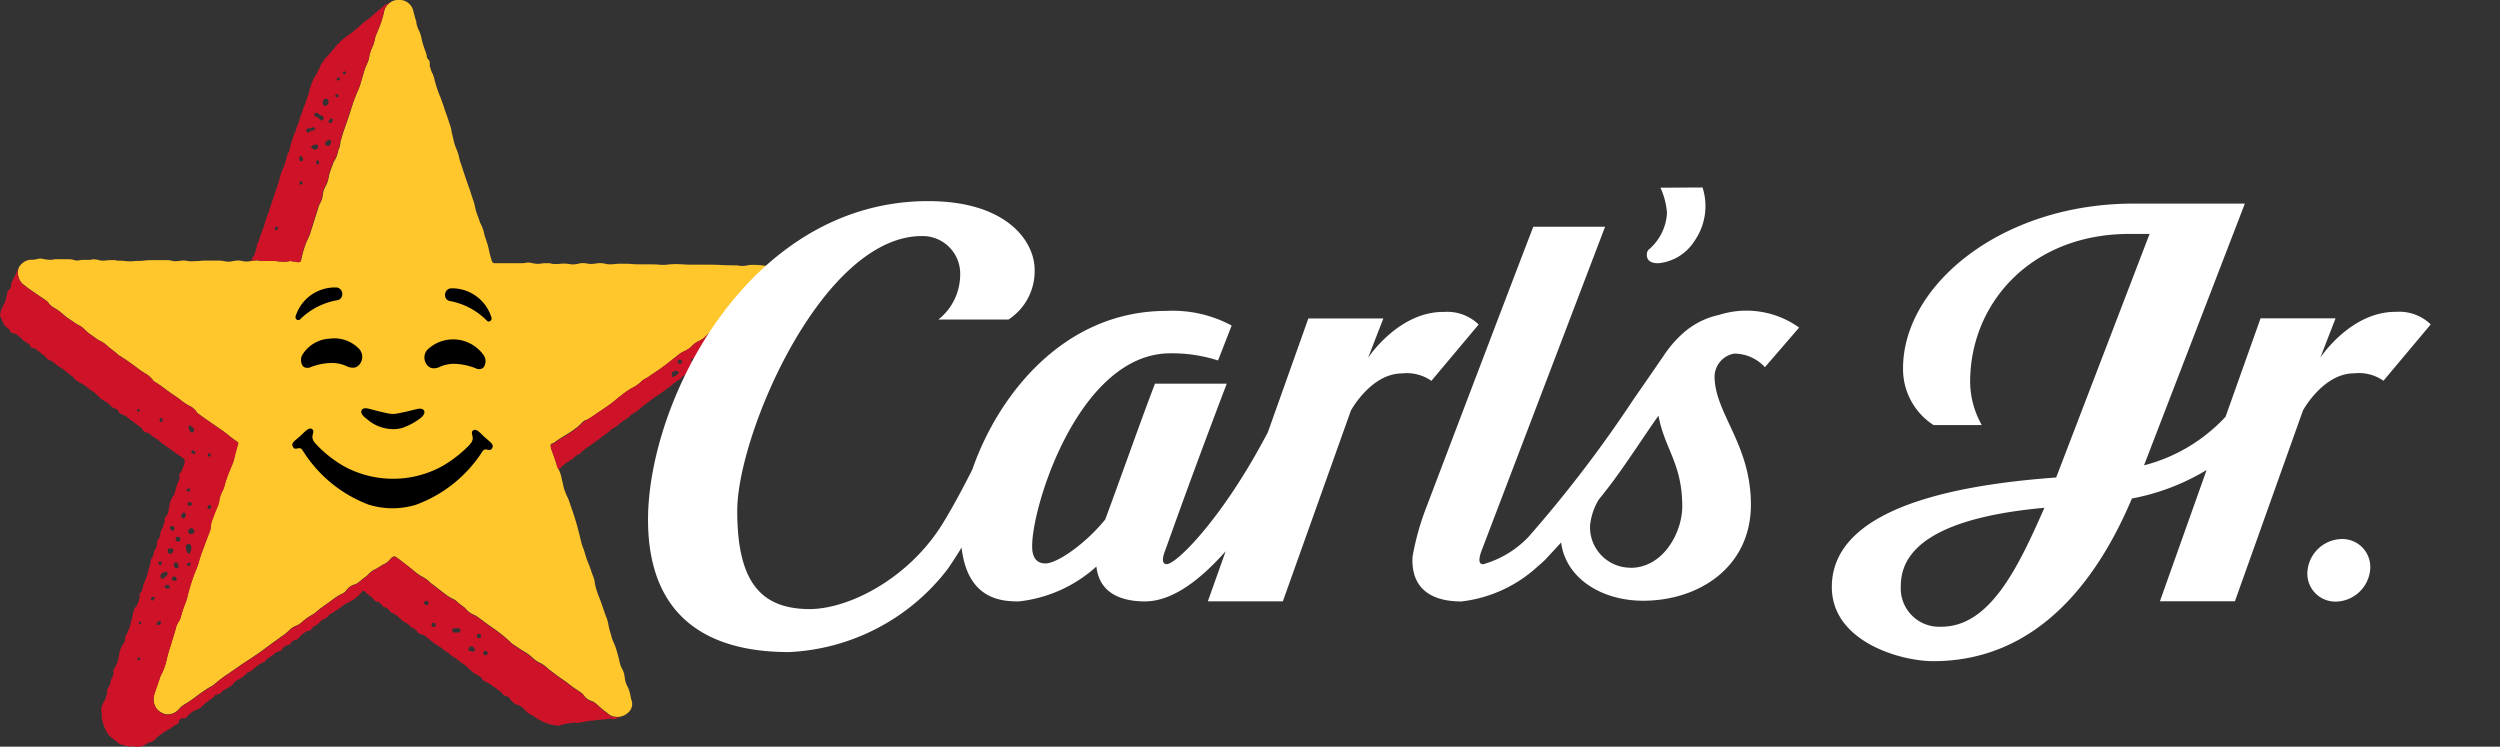 <svg xmlns="http://www.w3.org/2000/svg" xmlns:xlink="http://www.w3.org/1999/xlink" width="136.66" height="40.817" viewBox="0 0 136.66 40.817">
  <rect x="0" y="0" width="136.66" height="40.817" fill="#333333" stroke="none"/>
  <defs>
    <clipPath id="clip-path">
      <rect id="Rectangle_343" data-name="Rectangle 343" width="136.66" height="40.817" fill="none"/>
    </clipPath>
  </defs>
  <g id="carls_jr_logo" transform="translate(-426.758 -823)">
    <g id="Group_712" data-name="Group 712" transform="translate(426.758 823)" clip-path="url(#clip-path)">
      <path id="Path_2521" data-name="Path 2521" d="M44.274,15.056l0-.01c-.018-.048-.036-.1-.058-.146a.6.6,0,0,0-.493-.377l-.094-.01a4.543,4.543,0,0,0-.488-.035c-.056,0-.108,0-.16.006l-.027,0-.053,0-.015,0a1.934,1.934,0,0,1-.437.055.7.7,0,0,1-.132-.016h-.006a.714.714,0,0,0-.108-.014l-.317-.007c-.194,0-.414-.008-.628-.019-.184-.01-.381-.014-.64-.014h-.349l-.349,0c-.2,0-.473,0-.746-.021a3.824,3.824,0,0,0-.775.018A1.972,1.972,0,0,1,38,14.472c-.049,0-.1-.009-.146-.011-.175-.01-.351-.011-.5-.011H37.04c-.2,0-.424,0-.645-.022-.077-.007-.16-.01-.261-.01l-.2,0h-.027c-.066,0-.132,0-.2,0a.648.648,0,0,0-.089.008h-.007l-.055.007H35.55c-.084.007-.179.016-.272.016a1.165,1.165,0,0,1-.245-.024,1.335,1.335,0,0,0-.551-.021A1.294,1.294,0,0,1,34,14.405a1.026,1.026,0,0,0-.432,0,1.4,1.4,0,0,1-.331.05.69.69,0,0,1-.111-.008,2.49,2.49,0,0,0-.4-.039,1.313,1.313,0,0,0-.148.008,2.086,2.086,0,0,1-.441.01.815.815,0,0,1-.092-.019.507.507,0,0,0-.12-.019H31.92c-.052,0-.1,0-.153,0a1.6,1.6,0,0,0-.3.023.7.7,0,0,1-.142.013,1.755,1.755,0,0,1-.339-.045l-.054-.01a.8.8,0,0,0-.154-.017.354.354,0,0,0-.093.01,1.161,1.161,0,0,1-.276.024h-.062c-.139,0-.278,0-.417,0h-.174l-.293,0h-.147c-.134,0-.242,0-.34,0h-.01a.144.144,0,0,1-.154-.1,4.316,4.316,0,0,1-.152-.55l-.022-.1c-.018-.082-.039-.174-.066-.264-.02-.065-.042-.129-.065-.2l-.005-.016c-.043-.124-.087-.253-.118-.383a2.123,2.123,0,0,0-.209-.573.232.232,0,0,1-.025-.055c-.032-.109-.072-.215-.11-.32a3.1,3.1,0,0,1-.164-.55,2.264,2.264,0,0,0-.106-.372c-.018-.05-.035-.1-.052-.155-.005-.017-.011-.033-.017-.051l-.1-.312-.09-.255-.006-.017c-.073-.207-.148-.421-.217-.632-.026-.079-.053-.158-.08-.237l0-.012c-.016-.047-.032-.093-.048-.14l-.038-.12-.011-.034L27.1,8.923c-.029-.093-.062-.2-.086-.32a2.051,2.051,0,0,0-.146-.449l0-.006-.019-.042,0-.01c-.015-.035-.031-.072-.046-.111s-.036-.1-.053-.166v0c-.018-.069-.034-.137-.05-.207l-.008-.033c-.02-.085-.04-.17-.062-.254-.014-.056-.024-.111-.034-.166h0a.235.235,0,0,0,0-.034l-.017-.067a1.18,1.18,0,0,0-.038-.148c-.031-.091-.061-.184-.093-.28-.051-.156-.108-.332-.172-.5-.021-.057-.042-.115-.066-.188v0c-.025-.091-.056-.189-.1-.3-.026-.079-.05-.146-.073-.206l-.01-.027a.933.933,0,0,0-.058-.144h0c-.041-.1-.087-.213-.125-.328-.012-.037-.025-.073-.038-.109l0-.008a2.055,2.055,0,0,1-.08-.26L25.7,4.493a2.393,2.393,0,0,0-.118-.427.294.294,0,0,0-.047-.082,1.162,1.162,0,0,1-.074-.211c-.009-.03-.017-.057-.022-.071l-.012-.038a.329.329,0,0,1-.011-.037c0-.016-.005-.032-.007-.047V3.57c0-.029,0-.056,0-.082V3.46a.374.374,0,0,0-.015-.109L25.375,3.3l-.033-.036a.275.275,0,0,1-.1-.2V3.032L25.238,3c-.023-.087-.109-.318-.13-.367a.32.32,0,0,1-.013-.041l0-.008c0-.01-.006-.021-.01-.031l0-.008c-.017-.038-.032-.077-.045-.116l0-.011a2.57,2.57,0,0,1-.092-.371,1.41,1.41,0,0,0-.123-.362,1.582,1.582,0,0,1-.148-.431l0-.022a.5.5,0,0,0-.016-.108C24.629,1.063,24.612,1,24.6.941L24.538.723c-.011-.044-.026-.1-.039-.165A.77.77,0,0,0,23.826,0h-.063c-.03,0-.06,0-.089,0l-.028,0H23.63a.723.723,0,0,0-.394.144l-.023.017-.007.005a.7.7,0,0,0-.06.051l-.028.028a.934.934,0,0,0-.063.072l0,.006a.7.7,0,0,0-.139.3,4.991,4.991,0,0,1-.288.926l-.019.049c-.018.047-.038.093-.057.137l-.007.017c-.028.063-.059.135-.084.208h0a.469.469,0,0,0-.038.139h0a2.418,2.418,0,0,1-.181.547,1.827,1.827,0,0,0-.08.214c-.023.071-.039.144-.054.214l0,.022c-.01.046-.021.093-.033.142l-.008.029-.008.028a1,1,0,0,1-.039.108l-.02.044c-.026.057-.054.121-.08.186v0a1.609,1.609,0,0,0-.082.219c-.054.18-.107.357-.155.525l-.02.067-.026.087a3.383,3.383,0,0,1-.155.431,7.479,7.479,0,0,0-.28.718c-.01.027-.02.058-.032.1l-.013.04c-.013.039-.025.078-.037.117-.089.295-.194.608-.329.986-.1.277-.169.493-.222.7l-.01.03a.422.422,0,0,0-.033.152v.01l-.005.037a.973.973,0,0,1-.059.244l-.062.151.011.01-.028.09-.006.02a1.356,1.356,0,0,1-.173.411.869.869,0,0,0-.1.216l0,.006-.04.108c-.021.057-.042.111-.059.163l-.026.075a1.579,1.579,0,0,0-.086.307,1.57,1.57,0,0,1-.194.56,1.2,1.2,0,0,0-.139.465,1.144,1.144,0,0,1-.112.375l-.027.053a1.183,1.183,0,0,0-.088.2c-.073.241-.151.486-.227.722l-.007.021-.069.215,0,.013-.029.086-.006.017c-.019.056-.039.114-.055.172a2.4,2.4,0,0,1-.18.486,4.039,4.039,0,0,0-.284.783l-.006.02a3.087,3.087,0,0,0-.087.385c-.005.034-.012.076-.113.1a.178.178,0,0,1-.108,0,.407.407,0,0,0-.157-.028.476.476,0,0,1-.132-.018l-.052-.017-.054.009-.037.007-.009,0a1.4,1.4,0,0,1-.28.025c-.1,0-.2-.008-.292-.017l-.069-.008a1.1,1.1,0,0,0-.129-.012H16.24a.263.263,0,0,1-.085,0,.7.7,0,0,0-.218-.032,1.824,1.824,0,0,0-.306.035l-.058.009a.993.993,0,0,1-.366,0l-.06-.012a.884.884,0,0,0-.182-.027h-.02a1.8,1.8,0,0,0-.361.047.845.845,0,0,1-.348,0l-.02,0a1.366,1.366,0,0,0-.291-.042l-.043,0c-.044,0-.1,0-.148,0l-.084,0h-.222l-.2,0c-.13,0-.234,0-.329.011-.211.018-.373.025-.524.025h-.07a.457.457,0,0,1-.115-.011.878.878,0,0,0-.229-.028,1.89,1.89,0,0,0-.235.018,1.754,1.754,0,0,1-.222.018.7.7,0,0,1-.188-.023.85.85,0,0,0-.214-.035h-.015c-.146,0-.329,0-.5,0-.1,0-.2,0-.3,0a4.312,4.312,0,0,0-.556.03,2.534,2.534,0,0,1-.27.015c-.083,0-.169,0-.254.013a2.359,2.359,0,0,1-.459-.01,2.443,2.443,0,0,0-.379-.016H8.367a.059.059,0,0,1-.019,0,.668.668,0,0,0-.223-.031c-.037,0-.075,0-.111,0s-.1,0-.148,0H7.848l-.061.007c-.117.012-.235.025-.258.022l-.2-.025L7.264,14.2l-.2-.025-.051-.008-.049.015a.635.635,0,0,1-.184.023H6.715c-.04,0-.082,0-.119,0l-.1,0a1.17,1.17,0,0,0-.228.02.555.555,0,0,1-.292-.007,1.12,1.12,0,0,0-.356-.05h-.04c-.092,0-.184,0-.251,0h-.4l-.043.007a.905.905,0,0,1-.231.028,2.14,2.14,0,0,1-.422-.056.574.574,0,0,0-.229,0l-.069.016a.933.933,0,0,1-.222.035.366.366,0,0,1-.045,0l-.055,0a.723.723,0,0,0-.456.181.636.636,0,0,0-.246.7.781.781,0,0,0,.279.465l.05.039c.089.07.19.148.294.222.278.194.564.389.841.577l.061.041a.536.536,0,0,1,.13.129.9.9,0,0,0,.233.223l.12.076.006,0a2.738,2.738,0,0,1,.4.29,3.116,3.116,0,0,0,.44.337c.056.035.11.074.163.111l.007.005a2.236,2.236,0,0,0,.322.2.966.966,0,0,1,.26.19,2.662,2.662,0,0,0,.416.345c.052.033.1.071.152.107l.008.006a1.575,1.575,0,0,0,.29.184,1.694,1.694,0,0,1,.427.3c.079.071.161.134.247.2l.007.006c.067.051.143.109.214.17l.036.031a1.193,1.193,0,0,0,.159.122,11.529,11.529,0,0,1,.961.667,4.364,4.364,0,0,0,.379.264,1.32,1.32,0,0,1,.445.373.47.47,0,0,0,.151.13c.092.055.19.12.306.2l.232.171.01.007c.119.089.243.182.368.267l.107.072c.1.066.2.134.3.21l.018.014a2.875,2.875,0,0,0,.49.335.99.99,0,0,1,.421.349l0,.006a.4.4,0,0,0,.107.1c.1.076.21.153.363.26l.191.133c.243.17.5.346.745.517.133.091.258.191.379.288a5.418,5.418,0,0,0,.446.332c.045.029.054.065.033.13-.049.153-.09.309-.13.461-.013.052-.027.1-.041.156s-.021.083-.031.125a1.775,1.775,0,0,1-.073.256c-.037.094-.076.188-.114.281l-.02.049-.074.18a5.559,5.559,0,0,0-.242.706,1.664,1.664,0,0,1-.128.342,1.662,1.662,0,0,0-.163.458l0,.018a1.372,1.372,0,0,1-.079.307c-.1.224-.193.466-.308.782a1.313,1.313,0,0,0-.082.307c0,.022,0,.044-.006.066V28.8a.658.658,0,0,1-.029.18c-.042.114-.086.228-.13.339l-.01.026c-.052.132-.1.269-.153.405-.032.092-.067.185-.1.274l-.007.019a5.515,5.515,0,0,0-.219.659,2.87,2.87,0,0,1-.135.387l-.012.03a10.431,10.431,0,0,0-.441,1.331l-.025.1a2.53,2.53,0,0,1-.129.422,5.238,5.238,0,0,0-.21.612l-.025.085a.921.921,0,0,1-.12.292,1.056,1.056,0,0,0-.165.377c-.034.145-.081.289-.128.432l0,.012c-.033.1-.065.2-.093.3-.033.12-.072.24-.106.346a5.888,5.888,0,0,0-.162.575,3.253,3.253,0,0,1-.322.9.827.827,0,0,0-.063.157c-.04.132-.087.264-.132.392l-.019.053c-.05.142-.1.289-.145.436a.884.884,0,0,0-.019.48.785.785,0,0,0,.452.553.632.632,0,0,0,.391.067.814.814,0,0,0,.51-.266,1.091,1.091,0,0,1,.287-.257,6.487,6.487,0,0,0,.663-.449l.024-.018.15-.11c.164-.118.327-.229.484-.328.039-.025.079-.047.119-.069a1.456,1.456,0,0,0,.209-.134l.12-.1a5.841,5.841,0,0,1,.5-.383c.183-.121.366-.248.553-.379l.017-.011c.175-.122.356-.247.537-.367l.186-.122c.264-.173.537-.352.793-.546.221-.167.449-.332.682-.5l.214-.155.081-.058.027-.019a2.361,2.361,0,0,0,.387-.315,1.089,1.089,0,0,1,.4-.259,1.034,1.034,0,0,0,.309-.2,2.8,2.8,0,0,1,.511-.37l.01-.006a1.37,1.37,0,0,0,.256-.178,2.947,2.947,0,0,1,.274-.22l.064-.047c.109-.082.221-.16.325-.233.063-.044.125-.09.192-.14a2.846,2.846,0,0,1,.555-.349.491.491,0,0,0,.218-.169.83.83,0,0,1,.463-.336.67.67,0,0,0,.229-.126l.1-.081c.072-.059.154-.127.238-.188a1.027,1.027,0,0,0,.177-.149,1.116,1.116,0,0,1,.338-.265c.1-.05.2-.11.283-.162.068-.042.145-.089.226-.132a.9.9,0,0,0,.35-.27.449.449,0,0,1,.175-.143.12.12,0,0,1,.061-.019.141.141,0,0,1,.077.028c.115.073.223.156.329.238l.092.071c.173.132.339.265.509.4l.072.059.006.005a2.761,2.761,0,0,0,.288.217c.044.027.088.053.135.081l.008,0a2.37,2.37,0,0,1,.287.186c.039.031.074.064.112.1a1.321,1.321,0,0,0,.144.125c.115.082.229.171.34.256l.012.01c.081.063.165.129.249.191l.079.059a2.388,2.388,0,0,0,.488.31.63.63,0,0,1,.166.11,4.376,4.376,0,0,0,.349.279.831.831,0,0,1,.173.153,1.127,1.127,0,0,0,.4.3l.009,0a1.463,1.463,0,0,1,.207.115c.113.081.225.164.335.245l.009.007c.176.13.358.265.542.389a7.673,7.673,0,0,1,.947.769l.017.017.032.03.021.016.176.119.017.011c.16.109.312.211.474.306a2.448,2.448,0,0,1,.434.318,1.526,1.526,0,0,0,.428.3,1.3,1.3,0,0,1,.356.241c.155.139.317.26.488.387l.082.06c.085.063.17.122.263.186l.009.006c.085.058.172.119.255.181.056.042.109.084.164.128l.006,0a3.4,3.4,0,0,0,.286.212l.176.114.146.1a.479.479,0,0,1,.144.137.8.8,0,0,0,.436.329.668.668,0,0,1,.2.108c.08.064.158.133.24.207a3.428,3.428,0,0,0,.34.279c.035.024.068.051.106.083a.719.719,0,0,0,.252.154,1.067,1.067,0,0,0,.289.043.819.819,0,0,0,.551-.213.618.618,0,0,0,.215-.691,2.08,2.08,0,0,1-.062-.25,1.866,1.866,0,0,0-.154-.494,1.325,1.325,0,0,1-.156-.475,1.245,1.245,0,0,0-.171-.55.837.837,0,0,1-.079-.2c-.021-.078-.04-.156-.057-.232-.023-.1-.045-.19-.072-.285l-.03-.107a3.45,3.45,0,0,0-.2-.572,1.789,1.789,0,0,1-.119-.329c-.018-.07-.038-.139-.06-.213a3.367,3.367,0,0,1-.109-.449,2.253,2.253,0,0,0-.141-.466c-.058-.152-.111-.307-.162-.457-.058-.171-.124-.365-.2-.549a4.117,4.117,0,0,1-.237-.785c0-.023-.008-.046-.012-.074a1.12,1.12,0,0,0-.063-.253c-.048-.115-.091-.235-.132-.351l0-.012c-.047-.131-.091-.255-.144-.38a5.538,5.538,0,0,1-.194-.567l-.033-.112c-.02-.063-.043-.123-.069-.191a1.959,1.959,0,0,1-.09-.27c-.053-.227-.108-.446-.175-.708-.126-.491-.29-.973-.418-1.337-.014-.039-.027-.079-.04-.12a2.031,2.031,0,0,0-.14-.35,2.717,2.717,0,0,1-.238-.715l-.006-.026c-.012-.052-.025-.1-.038-.158s-.02-.079-.029-.118a1.757,1.757,0,0,0-.173-.5.734.734,0,0,1-.078-.167c-.077-.271-.169-.543-.272-.809a1.8,1.8,0,0,1-.072-.248.163.163,0,0,1,.017-.121.094.094,0,0,1,.059-.043.486.486,0,0,0,.2-.11l.036-.027c.14-.1.291-.194.437-.282a5.305,5.305,0,0,0,.467-.3l.088-.065.013-.009a2,2,0,0,0,.36-.311.864.864,0,0,1,.218-.17L34,22.947c.131-.078.255-.152.378-.238s.245-.169.366-.25l.037-.025c.119-.08.242-.163.36-.246.181-.127.325-.237.453-.346s.243-.2.35-.28l.029-.022a3.493,3.493,0,0,1,.644-.409l.016-.008a.459.459,0,0,0,.073-.053.613.613,0,0,1,.062-.046,1.1,1.1,0,0,0,.177-.144,1.384,1.384,0,0,1,.144-.122,1.269,1.269,0,0,1,.128-.075l.007,0a1.231,1.231,0,0,0,.117-.07c.176-.123.353-.242.524-.356l.011-.007c.283-.19.554-.4.817-.613l.2-.158.035-.028.023-.018a1.353,1.353,0,0,1,.34-.221,1.381,1.381,0,0,0,.467-.32,1.24,1.24,0,0,1,.365-.254,1.211,1.211,0,0,0,.4-.285,1.265,1.265,0,0,1,.388-.275,2.224,2.224,0,0,0,.333-.2.722.722,0,0,0,.067-.057.6.6,0,0,1,.072-.06l.031-.02a1.487,1.487,0,0,0,.275-.216,2.525,2.525,0,0,1,.545-.414c.091-.057.185-.116.277-.182.051-.037.106-.072.158-.106l.019-.012c.05-.032.1-.063.142-.1a1.118,1.118,0,0,0,.132-.116,1,1,0,0,1,.136-.117c.146-.1.3-.188.443-.278l.02-.012.178-.109.085-.051A2.023,2.023,0,0,0,44,15.919a.819.819,0,0,0,.275-.5h0a.6.6,0,0,0,0-.36M7.238,18.278Z" transform="translate(-1.917 0)" fill="#ffc72c"/>
      <path id="Path_2522" data-name="Path 2522" d="M47.938,48.3a.14.14,0,0,0,.115.019.129.129,0,0,0,.053-.031,3.823,3.823,0,0,1,2.054-1.054.319.319,0,0,0,.257-.335.351.351,0,0,0-.29-.357,2.252,2.252,0,0,0-2.26,1.568.164.164,0,0,0,.071.192" transform="translate(-31.707 -30.826)"/>
      <path id="Path_2523" data-name="Path 2523" d="M72.357,47.375a3.82,3.82,0,0,1,2.038,1.084.123.123,0,0,0,.053.032.14.14,0,0,0,.115-.017.165.165,0,0,0,.074-.191,2.252,2.252,0,0,0-2.237-1.6.351.351,0,0,0-.3.352.32.32,0,0,0,.252.34" transform="translate(-47.771 -30.921)"/>
      <path id="Path_2524" data-name="Path 2524" d="M58.531,66.233c-.06.13.044.3.276.463a2.192,2.192,0,0,0,1.428.565,1.732,1.732,0,0,0,.511-.063,3.368,3.368,0,0,0,.925-.48c.234-.157.34-.329.282-.459-.047-.1-.194-.145-.374-.1-.218.052-.347.084-.437.106-.2.05-.2.05-.593.13l-.04.008a1.337,1.337,0,0,1-.268.027,1.315,1.315,0,0,1-.269-.031l-.033-.007c-.393-.087-.393-.087-.6-.14l-.437-.113c-.18-.047-.327-.008-.376.1" transform="translate(-38.767 -43.803)"/>
      <path id="Path_2525" data-name="Path 2525" d="M50.361,54.832a1.866,1.866,0,0,0-1.5.844.582.582,0,0,0,.015.679.39.39,0,0,0,.41.037,3.4,3.4,0,0,1,1.146-.229,1.956,1.956,0,0,1,.893.211.778.778,0,0,0,.379.04.52.52,0,0,0,.283-.206.651.651,0,0,0-.018-.776,1.869,1.869,0,0,0-1.609-.6" transform="translate(-32.305 -36.323)"/>
      <path id="Path_2526" data-name="Path 2526" d="M69.115,56.539a.773.773,0,0,0,.38-.034,1.951,1.951,0,0,1,.9-.2,3.391,3.391,0,0,1,1.143.246.389.389,0,0,0,.41-.031.581.581,0,0,0,.025-.679,2.039,2.039,0,0,0-3.1-.289.651.651,0,0,0-.03.775.515.515,0,0,0,.28.21" transform="translate(-45.529 -36.417)"/>
      <path id="Path_2527" data-name="Path 2527" d="M57.883,69.915c-.224-.206-.471-.532-.656-.387-.116.091-.037.21-.021.366.013.12,0,.239-.192.439-.145.149-.281.278-.412.39a6.433,6.433,0,0,1-1.142.8,5.594,5.594,0,0,1-5.286-.039,6.427,6.427,0,0,1-1.13-.819c-.129-.114-.263-.245-.406-.4-.188-.2-.2-.322-.186-.441.019-.156.1-.273-.015-.366-.183-.148-.434.175-.661.377-.337.3-.515.375-.387.6s.35-.08.508.156h0a7.287,7.287,0,0,0,3.619,2.99,4.512,4.512,0,0,0,1.276.2h.014a4.5,4.5,0,0,0,1.279-.185,7.293,7.293,0,0,0,3.664-2.937h0c.161-.234.382.068.511-.148s-.045-.3-.378-.605" transform="translate(-31.369 -45.996)"/>
      <line id="Line_41" data-name="Line 41" transform="translate(9.68 31.056)" fill="#ce1329"/>
      <path id="Path_2528" data-name="Path 2528" d="M41.178,14.481a.255.255,0,0,0,.085.005l.038,0h.655a1.027,1.027,0,0,1,.129.012l.069.008c.087.008.19.017.292.017a1.416,1.416,0,0,0,.279-.025l.009,0,.037-.007.054-.009.052.017a.493.493,0,0,0,.132.018.412.412,0,0,1,.157.028.176.176,0,0,0,.108,0c.1-.023.107-.065.112-.1a3.157,3.157,0,0,1,.087-.385l.006-.02a4.04,4.04,0,0,1,.284-.783,2.44,2.44,0,0,0,.18-.486c.016-.059.036-.117.055-.173L44,12.58c.01-.029.02-.057.029-.087l0-.013.069-.215.007-.022c.076-.236.154-.481.227-.722a1.212,1.212,0,0,1,.089-.2l.027-.053a1.142,1.142,0,0,0,.112-.374,1.209,1.209,0,0,1,.138-.466,1.553,1.553,0,0,0,.194-.559,1.6,1.6,0,0,1,.086-.307l.027-.075c.018-.052.038-.106.059-.164l.04-.108,0-.006a.867.867,0,0,1,.1-.216,1.363,1.363,0,0,0,.173-.411l.006-.02c.009-.03.018-.06.027-.09l-.011-.01.062-.151a.971.971,0,0,0,.059-.244l.005-.037V8.02a.423.423,0,0,1,.034-.152l.01-.03c.054-.2.123-.418.222-.7.135-.378.24-.691.329-.986.012-.039.024-.079.037-.118L46.181,6c.012-.042.022-.072.032-.1a7.387,7.387,0,0,1,.28-.718,3.333,3.333,0,0,0,.155-.431l.026-.087.02-.066c.048-.168.1-.346.155-.525a1.55,1.55,0,0,1,.082-.219v0c.026-.064.055-.129.08-.186l.02-.044a.972.972,0,0,0,.038-.108c0-.01.006-.019.008-.028l.009-.029c.012-.048.023-.1.033-.142l0-.022c.016-.071.032-.143.055-.214a1.764,1.764,0,0,1,.08-.214,2.423,2.423,0,0,0,.181-.547h0a.466.466,0,0,1,.038-.139h0c.025-.073.056-.145.084-.208l.007-.017c.02-.045.039-.09.058-.138l.019-.048a5.006,5.006,0,0,0,.287-.926.7.7,0,0,1,.139-.3l0-.006A.816.816,0,0,1,48.14.464l.028-.028c.016-.015.037-.033.061-.051L48.236.38l.023-.017c.018-.013.036-.025.055-.036l-.331.158-.1.093a.134.134,0,0,1-.04.03.13.13,0,0,0-.04.029L47.76.684c-.019.022-.047.03-.068.048s-.033.029-.05.044a.3.3,0,0,0-.09.072.157.157,0,0,1-.037.033.482.482,0,0,0-.114.1l-.048.046a.421.421,0,0,0-.114.1.053.053,0,0,1-.013.01.342.342,0,0,0-.1.084.213.213,0,0,1-.054.039.209.209,0,0,0-.039.031.248.248,0,0,1-.054.038.661.661,0,0,0-.072.041.436.436,0,0,0-.074.067.094.094,0,0,1-.025.022.377.377,0,0,0-.1.086l-.06.058a.346.346,0,0,0-.1.084.257.257,0,0,1-.054.039.043.043,0,0,0-.019.026.064.064,0,0,1-.033.035.471.471,0,0,0-.145.109.3.3,0,0,1-.1.083.606.606,0,0,1-.135.1.137.137,0,0,0-.028.017.734.734,0,0,1-.106.08.367.367,0,0,1-.067.049c-.031.014-.049.046-.079.061a.325.325,0,0,0-.078.061l-.048.046a.332.332,0,0,0-.1.086c-.031.032-.061.064-.092.1a.187.187,0,0,1-.052.041.109.109,0,0,0-.026.021l-.1.111a.181.181,0,0,0-.026.043.178.178,0,0,1-.027.041l-.554.622a.248.248,0,0,0-.054.082.1.1,0,0,1-.019.028c-.014.018-.027.035-.042.051s-.021.052-.04.072a.451.451,0,0,0-.065.115c-.023.045-.038.092-.059.137a.345.345,0,0,1-.048.087.17.17,0,0,0-.024.043c-.024.056-.05.111-.075.166a.488.488,0,0,1-.028.06.441.441,0,0,0-.058.1l-.052.065a.229.229,0,0,0-.033.057c-.034.082-.07.162-.105.243a.087.087,0,0,0-.01.031.176.176,0,0,1-.018.063c-.014.03-.024.062-.038.092a.51.51,0,0,1-.052.156.1.1,0,0,0-.007.032c0,.017,0,.033,0,.05s0,.022,0,.033a.08.08,0,0,1-.009.031c-.015.035-.03.071-.043.108a.436.436,0,0,1-.015.064c-.013.025-.022.051-.033.076a.155.155,0,0,0-.014.047.092.092,0,0,1-.006.032c-.013.025-.018.053-.032.077a.652.652,0,0,0-.027.095.233.233,0,0,0-.023.079.076.076,0,0,1-.009.032c-.014.03-.027.06-.04.091A.6.6,0,0,1,43.565,6a.071.071,0,0,0-.009.031c0,.04-.028.072-.035.11a.169.169,0,0,0-.026.078c0,.029-.023.051-.025.078a.279.279,0,0,1-.023.079c-.017.041-.034.082-.051.122s-.022.051-.035.075-.008.055-.02.08a.162.162,0,0,0-.02.063.139.139,0,0,1-.018.063A.04.04,0,0,0,43.3,6.8a.444.444,0,0,1-.045.141c-.019.046-.04.091-.06.137a.7.7,0,0,0-.038.091.584.584,0,0,1-.033.11.325.325,0,0,1-.038.126c-.024.062-.053.121-.08.182-.005.027-.028.049-.029.077s-.024.062-.028.095a.357.357,0,0,1-.029.094c-.01.025-.02.051-.029.077a.446.446,0,0,1-.041.125.23.23,0,0,0-.018.046.214.214,0,0,1-.023.079.119.119,0,0,0-.008.049c0,.017,0,.033,0,.05-.022.034-.016.076-.03.111a.256.256,0,0,0-.022.079.354.354,0,0,1-.057.119.39.39,0,0,0-.046.088.146.146,0,0,0-.016.064.078.078,0,0,1-.009.032.116.116,0,0,0-.015.063V8.85a.123.123,0,0,1-.016.063.279.279,0,0,0-.016.064.494.494,0,0,1-.029.077.341.341,0,0,0-.029.094.271.271,0,0,1-.023.061.252.252,0,0,1-.034.11c-.045.1-.086.2-.13.3a.11.11,0,0,0-.011.031.3.3,0,0,1-.03.094c-.01.026-.019.052-.029.077a.267.267,0,0,1-.027.095.12.12,0,0,0,0,.033.069.069,0,0,1-.01.031c-.024.038-.015.087-.039.126a.067.067,0,0,0-.006.032.221.221,0,0,1-.018.064s0,.01,0,.015c0,.039,0,.039-.009.055a.113.113,0,0,0-.02.026c-.013.03-.026.061-.036.092a.368.368,0,0,1-.014.064c-.012.025-.021.051-.032.077a.169.169,0,0,0-.011.031.257.257,0,0,1-.016.064c-.012.024-.022.05-.032.076a.11.11,0,0,0-.011.031.627.627,0,0,1-.048.14.1.1,0,0,0-.01.031.366.366,0,0,1-.035.11.306.306,0,0,0-.025.079c0,.028-.023.051-.025.078a.271.271,0,0,1-.028.095c-.007.015-.011.031-.018.046a.211.211,0,0,0-.016.064.184.184,0,0,1-.019.045c-.01.023-.089.237-.093.273a.175.175,0,0,1-.019.063.04.04,0,0,0-.006.015.464.464,0,0,1-.046.141c-.019.046-.04.091-.06.136a.1.1,0,0,0-.013.03.759.759,0,0,1-.029.111.29.29,0,0,1-.023.079c-.01.02-.016.042-.025.061a.15.15,0,0,0-.012.048.138.138,0,0,1-.014.047.111.111,0,0,0-.014.047.143.143,0,0,1-.019.063.111.111,0,0,0-.009.032.218.218,0,0,1-.017.063c-.023.051-.044.1-.065.153-.01.025-.021.051-.032.076a.293.293,0,0,1-.027.095,1.02,1.02,0,0,0-.044.107.268.268,0,0,1-.014.03.055.055,0,0,0,0,.016.426.426,0,0,1-.042.125.158.158,0,0,0-.017.047.39.39,0,0,1-.035.11.8.8,0,0,1-.041.091c-.02.045-.039.091-.059.137a.15.15,0,0,0-.012.064v.066a.066.066,0,0,1-.009.031.087.087,0,0,0-.012.031.228.228,0,0,1-.027.095.433.433,0,0,1-.033.11.279.279,0,0,0-.034.11.419.419,0,0,1-.07.13.2.2,0,0,0-.042.052.062.062,0,0,0-.007.032l-.039.09-.02.046a1.8,1.8,0,0,1,.3-.033.714.714,0,0,1,.218.032m4.548-10.34a.073.073,0,0,1,.04-.015h.01l0,0a.1.1,0,0,1,.057.057l0,.008,0,.007c-.009.028-.007.049-.013.067l-.012.015-.012,0a.124.124,0,0,1-.039.006h-.007c-.027,0-.083,0-.086-.067a.131.131,0,0,1,.058-.085m-.312.322h.007a.1.1,0,0,1,.088.094.073.073,0,0,1-.017.057l-.008.007h0a.063.063,0,0,1-.027.01l-.005,0h-.043a.066.066,0,0,1-.072-.066c0-.034.007-.08.08-.107m-.133.942.008-.007h0a.064.064,0,0,1,.026-.01l0,0h.044a.066.066,0,0,1,.071.064.1.1,0,0,1-.07.106l-.006,0h-.007a.094.094,0,0,1-.089-.091.072.072,0,0,1,.015-.057m-1.12,3h-.032a.246.246,0,0,1-.062-.016.3.3,0,0,1-.107-.077.056.056,0,0,1,.007-.085.283.283,0,0,1,.213-.089h.056a.164.164,0,0,1,.038,0,.074.074,0,0,1,.023.011.069.069,0,0,1,.012.012.076.076,0,0,1,.008.017.1.1,0,0,1,0,.016.061.061,0,0,1,0,.015A.163.163,0,0,1,44.2,8.4a.3.3,0,0,1-.042,0m.222.729v.008a.1.1,0,0,1-.012.024l-.009.014-.005.008,0,0a.076.076,0,0,1-.053.02h0a.106.106,0,0,1-.083-.118.14.14,0,0,1,.007-.036V9.052a.114.114,0,0,1,.013-.026l.008-.013.005-.008,0,0a.072.072,0,0,1,.049-.02h.005a.107.107,0,0,1,.083.118.143.143,0,0,1-.007.035m.647-1.1a.2.2,0,0,0-.011.024c0,.01-.009.021-.015.031l-.011.02a.123.123,0,0,1-.072.071l-.008,0h0a.022.022,0,0,1-.01,0l-.015,0-.009,0h-.038a.107.107,0,0,1-.113-.063.134.134,0,0,1,.045-.166.3.3,0,0,0,.024-.023.188.188,0,0,1,.065-.048l.018-.008a.127.127,0,0,1,.054-.015.087.087,0,0,1,.026,0l.017.009.01.008a.066.066,0,0,1,.011.01c.032.037.073.082.035.15m-.073-1.265c.013,0,.015-.006.017-.009l0,0h0l0-.008A.077.077,0,0,1,45,6.712a.044.044,0,0,1,.008-.007l.011-.008a.069.069,0,0,1,.031-.009h.008l0,0h0a.1.1,0,0,1,.056.027l.006,0,0,0a.083.083,0,0,1,.014.073A.194.194,0,0,1,45,6.943l-.023,0-.015,0a.087.087,0,0,1-.068-.065.082.082,0,0,1,.06-.1m-.375-.98a.227.227,0,0,1,.092-.159.141.141,0,0,1,.08-.025.149.149,0,0,1,.056.011.152.152,0,0,1,.092.113.209.209,0,0,1,0,.048c0,.006,0,.012,0,.019a.205.205,0,0,1-.064.142A.2.2,0,0,1,44.7,6a.1.1,0,0,1-.073-.035.222.222,0,0,1-.049-.173m-.467.64c.014-.044.052-.045.078-.045h.012l.026,0a.191.191,0,0,1,.132.056.394.394,0,0,0,.172.1.122.122,0,0,1,.1.123.152.152,0,0,1-.071.124l-.008.007a.059.059,0,0,1-.039.015.079.079,0,0,1-.031-.007.1.1,0,0,1-.032-.025l-.03-.034-.049-.055a.511.511,0,0,0-.046-.044l-.008-.006-.008-.005a.282.282,0,0,0-.044-.029l-.01,0-.012,0-.006,0a.2.2,0,0,0-.041-.014.087.087,0,0,1-.046-.035l-.011-.013a.092.092,0,0,1-.023-.1m-.295.794a.284.284,0,0,0,.148-.035.168.168,0,0,1,.085-.03h0a.114.114,0,0,1,.118.078.074.074,0,0,1-.02.061.026.026,0,0,1-.008.006l-.008.006a.124.124,0,0,1-.067.023h-.034a.224.224,0,0,0-.041,0l-.009,0-.029.009-.011.006a.115.115,0,0,0-.025.016l0,0h0a.165.165,0,0,0-.022.024.14.14,0,0,1-.06.038l-.015.006a.167.167,0,0,1-.065.018.059.059,0,0,1-.034-.009.1.1,0,0,1-.032-.09c0-.1.032-.135.131-.136M43.383,10.3h-.007a.024.024,0,0,1-.015,0v-.012h0l0,.012-.011,0-.008,0-.005,0c-.005,0-.007-.009-.007-.009l-.006-.01a.117.117,0,0,1-.011-.047.1.1,0,0,1,.081-.116H43.4a.069.069,0,0,1,.043.017.04.04,0,0,1,.008.01l.009.01a.126.126,0,0,1,.014.022.049.049,0,0,1,0,.008.083.083,0,0,1,.007.029.1.1,0,0,1-.1.1M43.3,8.837c.008-.019.037-.08.093-.089H43.4c.037,0,.054.036.067.064l.006.014a.207.207,0,0,1,.027.1.1.1,0,0,1-.092.109h-.014a.1.1,0,0,1-.1-.091.158.158,0,0,1,0-.029c0-.007,0-.017,0-.03a.078.078,0,0,1,0-.047m-1.25,3.76h0a.092.092,0,0,1,.086.073.1.1,0,0,1-.011.08.113.113,0,0,1-.081.049h-.012a.032.032,0,0,1-.015,0h-.007a.042.042,0,0,1-.02-.008.071.071,0,0,1-.025-.051.116.116,0,0,1,.083-.138" transform="translate(-26.939 -0.217)" fill="#ce1329"/>
      <path id="Path_2529" data-name="Path 2529" d="M33.476,67.908a.729.729,0,0,1-.252-.154c-.038-.032-.071-.059-.106-.083a3.427,3.427,0,0,1-.34-.279c-.082-.074-.16-.143-.241-.207a.658.658,0,0,0-.2-.108.8.8,0,0,1-.436-.329.473.473,0,0,0-.144-.137l-.146-.1c-.061-.04-.118-.078-.176-.115a3.4,3.4,0,0,1-.286-.212l-.006,0c-.055-.044-.108-.086-.164-.128-.083-.062-.171-.123-.255-.181l-.009-.006c-.093-.064-.178-.122-.263-.186l-.082-.06c-.171-.127-.333-.247-.488-.387A1.3,1.3,0,0,0,29.524,65a1.526,1.526,0,0,1-.428-.3,2.448,2.448,0,0,0-.434-.318c-.162-.095-.314-.2-.474-.306l-.017-.011L28,63.942l-.021-.016-.032-.03-.017-.017a7.674,7.674,0,0,0-.947-.769c-.184-.125-.366-.26-.542-.389l-.009-.007c-.109-.081-.222-.164-.335-.245a1.463,1.463,0,0,0-.207-.115l-.009,0a1.127,1.127,0,0,1-.4-.3.831.831,0,0,0-.173-.153,4.376,4.376,0,0,1-.349-.279.63.63,0,0,0-.166-.11,2.388,2.388,0,0,1-.488-.31l-.079-.059c-.083-.062-.167-.128-.249-.191l-.012-.01c-.11-.086-.224-.174-.34-.256a1.322,1.322,0,0,1-.144-.125c-.037-.035-.073-.069-.112-.1a2.37,2.37,0,0,0-.287-.186l-.008,0c-.047-.027-.091-.053-.135-.081a2.761,2.761,0,0,1-.288-.217l-.006-.005L22.57,59.9c-.169-.137-.336-.27-.509-.4l-.092-.071c-.106-.082-.215-.166-.329-.238a.141.141,0,0,0-.077-.028.12.12,0,0,0-.061.019.449.449,0,0,0-.175.143.9.9,0,0,1-.35.27c-.081.043-.158.09-.226.132-.086.052-.183.112-.283.162a1.116,1.116,0,0,0-.338.265,1.026,1.026,0,0,1-.177.149c-.084.061-.166.129-.238.188l-.1.081a.671.671,0,0,1-.229.126.829.829,0,0,0-.463.336.492.492,0,0,1-.218.168,2.854,2.854,0,0,0-.555.349c-.067.05-.129.1-.192.14-.1.073-.216.152-.325.233l-.064.047a2.946,2.946,0,0,0-.274.22,1.38,1.38,0,0,1-.256.178l-.01.006a2.814,2.814,0,0,0-.511.37,1.027,1.027,0,0,1-.309.2,1.093,1.093,0,0,0-.4.259,2.362,2.362,0,0,1-.387.315l-.027.019-.081.058-.214.155c-.233.168-.461.332-.682.5-.256.194-.529.373-.793.546l-.186.122c-.181.119-.362.245-.537.366l-.017.011c-.187.131-.371.258-.553.379a5.842,5.842,0,0,0-.5.383l-.121.1a1.454,1.454,0,0,1-.208.134c-.04.022-.079.045-.119.07-.157.1-.32.21-.484.328l-.15.11-.024.018a6.548,6.548,0,0,1-.663.449,1.084,1.084,0,0,0-.287.257.814.814,0,0,1-.51.266.632.632,0,0,1-.391-.067.785.785,0,0,1-.452-.553.884.884,0,0,1,.019-.48c.044-.147.1-.294.145-.436l.019-.053c.045-.128.092-.26.132-.392a.826.826,0,0,1,.063-.157,3.264,3.264,0,0,0,.322-.9,5.887,5.887,0,0,1,.162-.575c.034-.106.073-.226.106-.346.028-.1.06-.2.093-.3l0-.012c.047-.143.094-.287.129-.432a1.061,1.061,0,0,1,.165-.377.9.9,0,0,0,.12-.292l.025-.085a5.176,5.176,0,0,1,.21-.612,2.53,2.53,0,0,0,.129-.422l.025-.1a10.432,10.432,0,0,1,.441-1.331l.012-.029a2.891,2.891,0,0,0,.135-.387,5.515,5.515,0,0,1,.219-.659l.007-.019c.034-.09.069-.182.1-.274.048-.136.1-.273.153-.405l.01-.026c.044-.111.088-.225.13-.339a.658.658,0,0,0,.029-.18v-.011c0-.022,0-.044.006-.066a1.33,1.33,0,0,1,.082-.307c.115-.316.21-.558.308-.782A1.372,1.372,0,0,0,12,56.063l0-.018a1.646,1.646,0,0,1,.163-.458,1.7,1.7,0,0,0,.128-.342,5.546,5.546,0,0,1,.242-.707l.074-.18.02-.049c.038-.093.077-.187.114-.281a1.775,1.775,0,0,0,.073-.256c.01-.042.02-.083.031-.125s.028-.1.041-.156c.04-.152.081-.308.13-.461.021-.065.011-.1-.033-.13a5.419,5.419,0,0,1-.446-.332c-.121-.1-.246-.2-.379-.288-.25-.171-.5-.347-.745-.517l-.191-.133c-.153-.106-.262-.184-.363-.26a.409.409,0,0,1-.107-.1l0-.006a.989.989,0,0,0-.421-.35,2.875,2.875,0,0,1-.49-.335l-.018-.014c-.1-.076-.2-.144-.3-.21l-.107-.072c-.125-.085-.248-.178-.368-.267l-.01-.007-.232-.171c-.116-.084-.214-.149-.306-.2a.47.47,0,0,1-.151-.13,1.323,1.323,0,0,0-.445-.373,4.3,4.3,0,0,1-.38-.264,11.416,11.416,0,0,0-.961-.667,1.21,1.21,0,0,1-.159-.122l-.036-.031c-.071-.061-.147-.119-.214-.17l-.007-.006c-.086-.066-.168-.129-.247-.2a1.7,1.7,0,0,0-.427-.3,1.575,1.575,0,0,1-.29-.184l-.008-.006c-.049-.036-.1-.074-.152-.107a2.68,2.68,0,0,1-.416-.345.966.966,0,0,0-.26-.19,2.236,2.236,0,0,1-.322-.2l-.007,0c-.053-.037-.108-.076-.163-.111a3.117,3.117,0,0,1-.44-.337,2.738,2.738,0,0,0-.4-.29l-.006,0-.12-.076a.9.9,0,0,1-.233-.223.532.532,0,0,0-.13-.129l-.061-.041c-.276-.188-.562-.383-.841-.577-.1-.073-.205-.152-.294-.222l-.05-.039A.783.783,0,0,1,1,43.821a.686.686,0,0,1-.013-.316.633.633,0,0,1,.049-.138L.9,43.608l-.017.03a.125.125,0,0,0,0,.016.118.118,0,0,1-.01.048.7.7,0,0,1-.043.09.186.186,0,0,0-.042.071.861.861,0,0,0-.055.12.274.274,0,0,1-.031.058.263.263,0,0,0-.032.058c-.014.036-.031.071-.047.106a.073.073,0,0,0-.008.031c0,.022,0,.045,0,.067a.131.131,0,0,1-.013.064.068.068,0,0,0-.009.031.348.348,0,0,1-.037.11.1.1,0,0,1-.042.051c-.009.007-.02.01-.029.017a.172.172,0,0,0-.025.022.307.307,0,0,0-.055.119.188.188,0,0,1-.018.063.093.093,0,0,0-.008.049.2.2,0,0,1-.022.1c-.009.02-.014.042-.025.061a.1.1,0,0,0-.009.049.2.2,0,0,1,0,.049.5.5,0,0,0-.028.095,1.185,1.185,0,0,1-.072.166c-.006.009-.013.018-.019.027a.145.145,0,0,0-.018.028c-.046.113-.1.221-.144.334a.082.082,0,0,0-.008.032c0,.022,0,.044,0,.066A.184.184,0,0,1,.01,45.9a.15.15,0,0,0,.01.128.313.313,0,0,1,.016.029.363.363,0,0,1,.044.107.067.067,0,0,0,.015.029.112.112,0,0,1,.018.045.094.094,0,0,0,.017.047.114.114,0,0,1,.024.061.059.059,0,0,0,.011.031.487.487,0,0,1,.032.058A.409.409,0,0,0,.24,46.5a.42.42,0,0,0,.03.03.578.578,0,0,0,.123.117c.017.012.033.024.049.037l.008.007c.016.015.032.03.048.046s.019.04.031.058a.066.066,0,0,1,.009.014.162.162,0,0,0,.056.071.154.154,0,0,0,.127.073c.189.007.287.163.427.25a.165.165,0,0,0,.025.035l.03.028a.837.837,0,0,0,.243.181,1.022,1.022,0,0,1,.116.076l.035.03h0a.111.111,0,0,1,.038.071.059.059,0,0,0,.014.03.244.244,0,0,0,.039.036.115.115,0,0,0,.1.067.334.334,0,0,1,.22.1c.018.015.037.028.056.042a.117.117,0,0,0,.039.032l.015.008a.823.823,0,0,1,.1.078c.076.074.17.125.25.194l0,0a.266.266,0,0,0,.028.041c.015.016.033.029.049.044l.007.009a.305.305,0,0,0,.19.124.31.31,0,0,1,.121.061l.067.056a.376.376,0,0,0,.035.026,2.339,2.339,0,0,0,.355.26c.238.131.416.337.644.479h0a.282.282,0,0,1,.089.1.327.327,0,0,0,.026.023.428.428,0,0,0,.151.126,2.057,2.057,0,0,0,.306.178.258.258,0,0,1,.063.043c.09.067.18.137.27.2a.1.1,0,0,0,.02.015c.044.032.086.064.131.094a2.015,2.015,0,0,1,.349.294l.007.013a.078.078,0,0,0,.02.026l.056.049a.377.377,0,0,0,.116.094,1.687,1.687,0,0,1,.406.275c.016.015.032.029.048.044l.02.018.072.066a.141.141,0,0,0,.017.012l0,0L6.145,51a.312.312,0,0,0,.1.048.754.754,0,0,1,.175.076.342.342,0,0,1,.053.08.992.992,0,0,0,.059.1.058.058,0,0,0,.025.021l.037.017a.189.189,0,0,0,.086.044.916.916,0,0,1,.293.169c.18.138.362.272.542.41.062.048.129.091.19.141h0l.033.03c.007.006.014.013.02.02l0,0a.155.155,0,0,1,.026.042.463.463,0,0,0,.042.072.11.11,0,0,0,.031.03.143.143,0,0,0,.12.065.406.406,0,0,1,.267.138c.037.033.075.063.115.092l.011.008c.031.023.063.045.1.066s.1.054.145.086l.144.126,0,0c.085.073.174.141.265.206l.005,0,0,0,.187.131.133.09.042.035.021.01c.04.029.081.057.118.089.155.129.336.221.494.346a.4.4,0,0,1,.081.108.045.045,0,0,1,0,.047.125.125,0,0,0-.016.064c0,.011,0,.022,0,.033a.081.081,0,0,1-.014.047.128.128,0,0,0-.015.064.044.044,0,0,1-.01.031A.368.368,0,0,0,10,54.31a.651.651,0,0,0-.033.076c-.011.037-.033.07-.044.108a1.132,1.132,0,0,1-.086.1l-.02.027a.068.068,0,0,0-.011.031.487.487,0,0,0,0,.1,1.05,1.05,0,0,1,.008.149.119.119,0,0,1-.006.032c0,.01-.011.019-.014.03-.008.027-.024.05-.032.076a.382.382,0,0,1-.05.086.117.117,0,0,0-.011.031.472.472,0,0,1-.01.048.417.417,0,0,1-.031.076c-.018.03-.012.065-.026.1a.223.223,0,0,0-.022.079.14.14,0,0,1-.018.046.082.082,0,0,0-.008.032.145.145,0,0,1-.017.063.081.081,0,0,0-.01.031.189.189,0,0,1-.022.079.122.122,0,0,0-.008.031c-.007.039-.009.048-.021.062a1,1,0,0,1-.064.076.259.259,0,0,0-.051.085c-.031.071-.06.142-.092.213a.221.221,0,0,0-.016.064.209.209,0,0,1-.017.047.053.053,0,0,0-.005.016.272.272,0,0,0,0,.033l0,.083a.118.118,0,0,1-.016.063c-.013.025-.006.056-.018.08a.2.2,0,0,0-.02.1.122.122,0,0,1-.017.063.061.061,0,0,0-.009.031.166.166,0,0,1-.017.064.313.313,0,0,1-.059.1c-.02.019-.037.041-.056.061a.1.1,0,0,0-.023.044.2.2,0,0,1-.012.03A.125.125,0,0,0,9,57.114c0,.038,0,.077,0,.116a.119.119,0,0,1-.017.063.038.038,0,0,0-.006.016.611.611,0,0,1-.052.156.1.1,0,0,0-.009.031.269.269,0,0,1-.024.079c-.01.026-.024.05-.032.076a.231.231,0,0,1-.041.072.119.119,0,0,0-.025.061.083.083,0,0,1-.007.032.17.17,0,0,0-.02.1.131.131,0,0,1-.016.063.113.113,0,0,0-.008.032.2.2,0,0,1-.01.049c-.011.025-.022.051-.032.076a.305.305,0,0,1-.069.113.208.208,0,0,0-.03.039.056.056,0,0,0-.01.031c0,.006,0,.011,0,.017a.11.11,0,0,1-.014.047.029.029,0,0,0,0,.031.055.055,0,0,1,.006.061.11.11,0,0,0-.013.048.306.306,0,0,1,0,.066.384.384,0,0,1-.026.061l-.014.03a.45.45,0,0,1-.056.1.332.332,0,0,0-.048.1.259.259,0,0,1-.027.095.2.2,0,0,1-.025.1.037.037,0,0,0,0,.016.148.148,0,0,1-.036.091c-.027.035-.036.081-.071.112-.014.03-.028.06-.04.09a.1.1,0,0,0,0,.033.548.548,0,0,0,0,.066.175.175,0,0,1-.017.1,135.666,135.666,0,0,0-.063.221.334.334,0,0,0-.032.111.27.27,0,0,0-.02.046.328.328,0,0,1-.025.1.1.1,0,0,0-.007.049.184.184,0,0,1-.018.08c-.03.065-.056.132-.085.2a.092.092,0,0,0-.011.031.5.5,0,0,1-.049.14c-.008.02-.018.041-.026.061l-.033.076a.156.156,0,0,0-.012.048.086.086,0,0,1-.005.032.193.193,0,0,0-.021.1.137.137,0,0,1-.017.063c-.014.03-.027.061-.038.092a.2.2,0,0,1-.033.057.493.493,0,0,1-.033.037.33.33,0,0,0-.052.1.142.142,0,0,0,0,.065c0,.039,0,.077,0,.116a.151.151,0,0,1-.02.079.108.108,0,0,0-.007.032.161.161,0,0,1-.011.048c-.037.08-.071.162-.1.243a.22.22,0,0,1-.034.056c-.022.025-.045.049-.067.074a.124.124,0,0,0-.024.043A.2.2,0,0,1,7.339,62a.129.129,0,0,0-.016.063.154.154,0,0,1-.016.08.08.08,0,0,0-.009.032.208.208,0,0,1-.023.079.119.119,0,0,0-.009.049.088.088,0,0,1-.009.032.115.115,0,0,0-.014.047.434.434,0,0,1,0,.066c0,.021-.018.04-.022.062a.269.269,0,0,1-.022.079.1.1,0,0,0-.008.032.148.148,0,0,1-.018.063c-.014.025-.007.055-.019.08a.2.2,0,0,0-.023.079.045.045,0,0,1,0,.016.075.075,0,0,1-.007.015.134.134,0,0,0-.017.063.111.111,0,0,1-.014.047.086.086,0,0,0-.011.031.243.243,0,0,1-.029.094c-.03.071-.063.141-.091.213a.622.622,0,0,1-.041.09.658.658,0,0,1-.051.065l-.019.027a.068.068,0,0,0-.009.031,1.474,1.474,0,0,0,0,.15.065.065,0,0,1-.007.032.14.14,0,0,0-.019.063c0,.035-.024.061-.032.093a.135.135,0,0,1-.026.042c-.013.018-.029.033-.044.05A.5.5,0,0,0,6.678,64a.09.09,0,0,0-.017.046.122.122,0,0,1-.013.047.508.508,0,0,1-.044.089.165.165,0,0,0-.037.091c0,.027-.025.049-.025.078a.144.144,0,0,1-.017.063.07.07,0,0,0-.007.032c0,.028,0,.056,0,.083a.063.063,0,0,1-.008.031.139.139,0,0,0-.019.08.167.167,0,0,1-.017.08.122.122,0,0,0-.007.049.146.146,0,0,1-.019.08c-.039.1-.081.194-.124.289a.166.166,0,0,1-.021.045c-.038.042-.056.1-.09.139a.081.081,0,0,0-.015.047,1.38,1.38,0,0,0,.008.149.193.193,0,0,1-.025.128c-.03.083-.071.161-.106.242a.177.177,0,0,0-.016.064.08.08,0,0,1-.007.032.143.143,0,0,0-.018.063.194.194,0,0,1-.021.1.569.569,0,0,0-.026.061.284.284,0,0,1-.06.1.163.163,0,0,0-.05.084.141.141,0,0,0-.021.1,1.164,1.164,0,0,1,0,.149.086.086,0,0,1-.008.032c-.015.03-.027.061-.04.091s0,.055-.018.08a.117.117,0,0,0-.019.062.038.038,0,0,1,0,.017.566.566,0,0,1-.049.1.334.334,0,0,0-.042.071.608.608,0,0,1-.046.069.2.2,0,0,0-.012.031.238.238,0,0,0-.03.094c-.014.036-.027.072-.044.107a.135.135,0,0,0-.011.065c0,.028,0,.055,0,.083q.007.1.015.2h0q.008.133.015.265a.406.406,0,0,0,.006.05.092.092,0,0,0,.012.03.129.129,0,0,1,.02.062c0,.011,0,.022,0,.033a.059.059,0,0,0,.012.03.109.109,0,0,1,.024.061.163.163,0,0,0,.03.093.062.062,0,0,1,.009.031.214.214,0,0,0,.038.108.43.43,0,0,1,.038.073c.006.015.006.033.014.047q.052.094.107.187a.307.307,0,0,0,.031.039l.009.01c.01.015.021.029.032.044a.212.212,0,0,0,.035.044.573.573,0,0,0,.111.1,4.263,4.263,0,0,1,.373.3.337.337,0,0,0,.135.072c.119.033.238.062.356.1a.3.3,0,0,0,.163.009.66.66,0,0,1,.229.006.822.822,0,0,0,.618-.119.524.524,0,0,1,.173-.1.524.524,0,0,0,.4-.248,4.277,4.277,0,0,1,.687-.47.737.737,0,0,0,.144-.09,1.436,1.436,0,0,1,.287-.184.226.226,0,0,0,.107-.086c.017-.03.04-.064.006-.1a.166.166,0,0,1,.018-.026c.011-.012.023-.024.033-.037a.274.274,0,0,1,.092-.07.171.171,0,0,1,.05-.02c.145.045.23-.03.313-.143a1.47,1.47,0,0,1,.406-.3.724.724,0,0,0,.4-.243,3.939,3.939,0,0,1,.447-.356c.074-.051.163-.091.2-.2a.151.151,0,0,1,.086-.03.091.091,0,0,0,.032-.008.575.575,0,0,0,.06-.029l.033-.021c.079.017.121-.028.16-.084a.492.492,0,0,1,.2-.153c.129-.064.248-.146.371-.222a.115.115,0,0,0,.043-.044.689.689,0,0,1,.293-.265,1.817,1.817,0,0,0,.484-.356.236.236,0,0,1,.116-.072.633.633,0,0,0,.222-.137,2.227,2.227,0,0,1,.584-.4.186.186,0,0,0,.1-.074.547.547,0,0,1,.221-.188,2.136,2.136,0,0,0,.285-.212.572.572,0,0,1,.26-.125.182.182,0,0,0,.143-.1.4.4,0,0,1,.3-.217.24.24,0,0,0,.162-.111.429.429,0,0,1,.294-.2.206.206,0,0,0,.145-.082,1.057,1.057,0,0,1,.364-.325.361.361,0,0,1,.168-.073.23.23,0,0,0,.188-.12.36.36,0,0,1,.169-.153.945.945,0,0,0,.3-.243.413.413,0,0,1,.189-.129.493.493,0,0,0,.227-.157.506.506,0,0,1,.149-.134,4.033,4.033,0,0,0,.606-.4,2.935,2.935,0,0,1,.337-.216,1.786,1.786,0,0,0,.747-.576.117.117,0,0,1,.174-.026h0a.066.066,0,0,0,.019.027l.057.051.022.019.072.062a.084.084,0,0,0,.018.01c.026.02.052.04.078.061a2.009,2.009,0,0,1,.178.148.1.1,0,0,1,.015.027.094.094,0,0,0,.028.04l.032.028a.227.227,0,0,0,.16.089.274.274,0,0,1,.165.076.161.161,0,0,1,.036.052.553.553,0,0,0,.06.065.426.426,0,0,0,.191.127.489.489,0,0,1,.169.1.159.159,0,0,1,.036.052.092.092,0,0,0,.02.026c.01.01.022.019.033.028a.313.313,0,0,0,.178.124.17.17,0,0,1,.069.031,2.894,2.894,0,0,1,.4.334.445.445,0,0,0,.152.105.867.867,0,0,1,.211.132.164.164,0,0,1,.014.017l.009.014a.493.493,0,0,0,.08.077.574.574,0,0,0,.159.1.606.606,0,0,1,.15.093.159.159,0,0,1,.022.028c.01.02.023.038.034.057a.231.231,0,0,0,.055.062.321.321,0,0,0,.2.092.291.291,0,0,1,.138.06c.123.093.246.185.364.286a3.08,3.08,0,0,0,.46.313c.161.093.273.252.455.317l.008,0,.055.049a.23.23,0,0,1,.051.065.1.1,0,0,0,.05.043l.007,0a.523.523,0,0,0,.118.084,1.769,1.769,0,0,1,.284.192l.037.033c.012.011.027.02.04.029h0l.087.068c.065.05.14.083.2.136l.072.063c.107.1.214.195.323.291a1.19,1.19,0,0,0,.307.2.6.6,0,0,1,.184.124.229.229,0,0,1,.024.042.2.2,0,0,0,.06.078l.012.011a.287.287,0,0,0,.14.091.5.5,0,0,1,.082.043,3.434,3.434,0,0,1,.408.262l.026.022a.179.179,0,0,0,.028.017l.091.067a2.311,2.311,0,0,1,.232.178.145.145,0,0,1,.012.023.07.07,0,0,0,.009.014.492.492,0,0,0,.063.061.223.223,0,0,0,.148.1.345.345,0,0,1,.23.133l0,0a.419.419,0,0,0,.051.086.437.437,0,0,0,.062.057.526.526,0,0,0,.273.192.751.751,0,0,1,.3.159l.012.011c.026.023.051.046.076.071l.1.1a.113.113,0,0,1,.009.017.538.538,0,0,0,.1.09.155.155,0,0,0,.029.016l.012.005a.776.776,0,0,0,.215.121.207.207,0,0,1,.05.035,3.467,3.467,0,0,0,.6.35,2.45,2.45,0,0,0,.669.167.377.377,0,0,0,.185-.005,2.092,2.092,0,0,1,.318-.086,2.872,2.872,0,0,1,.52-.062c.07,0,.151.07.21-.026,0,0,.03,0,.043.011s.048.005.073,0c.137-.047.283-.044.422-.078.1-.025.21-.006.306-.032.146-.041.3-.022.443-.051a2.488,2.488,0,0,0,.307-.033.253.253,0,0,1,.168,0,.366.366,0,0,0,.239-.01.279.279,0,0,0,.052-.017h0l.259-.091a.823.823,0,0,1-.219.029,1.079,1.079,0,0,1-.289-.043M11.361,53.568a.069.069,0,0,1,.017-.028h0v0l.016-.017.023-.006a.08.08,0,0,1,.024,0,.087.087,0,0,1,0,.174c-.007,0-.011,0-.01,0a.089.089,0,0,1-.031-.009l-.012-.007a.068.068,0,0,1-.019-.025.032.032,0,0,1-.007-.012l0-.008v0a.1.1,0,0,1,0-.037s0-.009,0-.013m-.014,2.848a.1.1,0,0,1,.031-.055.089.089,0,0,1,.072-.035.1.1,0,0,1,.045.01.077.077,0,0,1,.035.1.03.03,0,0,0,0,.018.023.023,0,0,1,0,.01h0a.084.084,0,0,1-.011.033.044.044,0,0,1-.007.01.063.063,0,0,1-.027.019.027.027,0,0,1-.012.007h-.006l-.019,0-.022,0-.011,0-.01,0-.006.013-.046-.014V56.52c0-.006,0-.012,0-.019a.341.341,0,0,1,0-.084M7.618,51.231a.026.026,0,0,1-.013.005.047.047,0,0,1-.014,0l-.009,0H7.577l-.015,0a.085.085,0,0,1-.074-.087.052.052,0,0,1,.042-.049h.031a.065.065,0,0,1,.019,0c.046.012.072.04.067.074a.072.072,0,0,1-.03.049m1.269.488a.1.1,0,0,1-.077.1H8.8a.06.06,0,0,1-.044-.024.14.14,0,0,1-.036-.115.074.074,0,0,1,.008-.017.322.322,0,0,1,.016-.033l.005-.01a.069.069,0,0,1,.063-.032h.014c.024,0,.054.014.058.064,0,.007,0,.014,0,.023v0h0v.037Zm1.444,7.951a.086.086,0,0,1-.033-.006h-.007a.062.062,0,0,1-.068-.058.074.074,0,0,1,.047-.082.082.082,0,0,1,.05-.025l.011,0h.025l.026.02a.09.09,0,0,1,.034.086.082.082,0,0,1-.084.071m.3-1.864h0a.11.11,0,0,1-.015.036.127.127,0,0,1-.015.02.168.168,0,0,1-.024.022.212.212,0,0,1-.027.018l-.029.013-.03.009a.269.269,0,0,1-.042.006l-.012,0h-.007a.162.162,0,0,1-.109-.053.142.142,0,0,1-.04-.1.229.229,0,0,1,.193-.176h0a.155.155,0,0,1,.1.063.2.2,0,0,1,.057.132.016.016,0,0,1,0,.009m-.378-1.515a.1.1,0,0,1,.023-.073.041.041,0,0,1,.009-.007.126.126,0,0,1,.077-.032h.011a.105.105,0,0,1,.115.094.1.1,0,0,1-.022.073l-.006.006,0,0a.126.126,0,0,1-.077.031h-.01a.106.106,0,0,1-.117-.094m.417-2.86a.082.082,0,0,1-.028.115l-.009,0h0a.091.091,0,0,1-.027.008l-.008,0h-.005a.025.025,0,0,1-.011,0l-.01,0a.08.08,0,0,1-.024-.01l-.007-.006,0,0a.07.07,0,0,1-.019-.021A.029.029,0,0,0,10.5,53.5a.082.082,0,0,1-.04-.066v-.023l0-.024s.007-.01.01-.009a.1.1,0,0,1,.029-.028l0,0,.006,0,0,0a.074.074,0,0,1,.028-.005.082.082,0,0,1,.045.013.23.23,0,0,1,.077.076m-.345-1.39A.054.054,0,0,1,10.382,52h.012c.09.015.227.16.217.252a.15.15,0,0,1-.074.12.077.077,0,0,1-.034.007.071.071,0,0,1-.032-.007.322.322,0,0,1-.145-.331m-.1,3.421,0,0,0,0,.008-.005a.134.134,0,0,1,.083-.026h.006c.025,0,.071.005.076.06a.1.1,0,0,1-.025.08l0,0,0,0,0,0h0a.131.131,0,0,1-.086.027h0c-.022,0-.074,0-.08-.061a.1.1,0,0,1,.024-.08m-.07,3.145a.16.16,0,0,1,.124-.14.169.169,0,0,1,.035,0c.06,0,.091.041.118.1l.006.011a.083.083,0,0,1,.014.038v.005l0,0s0,.044,0,.056a.53.53,0,0,1-.067.275.039.039,0,0,1-.009.012.085.085,0,0,1-.012.013.07.07,0,0,1-.015.011.064.064,0,0,1-.02.006h0l-.007,0h-.04l-.007-.01h0a.088.088,0,0,1-.049-.079.539.539,0,0,1-.067-.3m-.25-1.662v-.018a.146.146,0,0,1,.038-.116.14.14,0,0,1,.095-.053.1.1,0,0,1,.037.007.107.107,0,0,1,.067.112c0,.005,0,.01,0,.016h-.012v0l.012,0v.015a.1.1,0,0,0,0,.018.1.1,0,0,1-.036.093l-.021.016a.238.238,0,0,1-.049.029h0l-.007,0,0-.011h0v.013l-.012,0h0l-.008,0H10a.094.094,0,0,1-.036-.007c-.059-.025-.058-.082-.057-.124Zm-.636,3.9a.09.09,0,0,1-.049.059.133.133,0,0,1-.029.008l-.008,0-.009,0h0l-.007,0h0l-.02,0H9.139l-.023,0a.2.2,0,0,1-.045-.009.1.1,0,0,1-.059-.064.1.1,0,0,1,.016-.09.017.017,0,0,1,.008-.006h0a.114.114,0,0,1,.033-.023l.017-.007a.194.194,0,0,1,.043-.008l.012,0h0a.142.142,0,0,1,.115.051.1.1,0,0,1,.014.084m.357-.368a.106.106,0,0,1-.081.021h0a.173.173,0,0,1-.1-.035l-.011-.008-.007,0,0,0a.131.131,0,0,1-.024-.037.117.117,0,0,1-.012-.055.119.119,0,0,1,.107-.1h.022a.134.134,0,0,1,.1.029.137.137,0,0,1,.034.1.111.111,0,0,1-.021.083m-.008-2.356a.116.116,0,0,1,.084-.036h.007a.158.158,0,0,1,.151.124.121.121,0,0,1-.032.087.142.142,0,0,1-.091.055H9.732a.125.125,0,0,1-.079-.033.04.04,0,0,1-.007-.008L9.635,58.3a.152.152,0,0,1-.04-.086.118.118,0,0,1,.026-.089m-.016,1.353h.007a.119.119,0,0,1,.1.054.317.317,0,0,1,.046.172.123.123,0,0,1-.025.086v0h0l0,0,0,0a.061.061,0,0,1-.028.01l-.008,0,0,0H9.675a.151.151,0,0,1-.039-.006.191.191,0,0,1-.12-.11.179.179,0,0,1-.005-.151.116.116,0,0,1,.095-.069m-.277-1.953a.12.12,0,0,1,.087-.03h0c.082,0,.118.044.116.135a.213.213,0,0,1-.008.052.139.139,0,0,1-.015.031.065.065,0,0,1-.008.012l0,.008,0,0a.091.091,0,0,1-.062.023H9.428a.154.154,0,0,1-.132-.151.113.113,0,0,1,.032-.084M9.2,58.743c.026-.027.068-.032.137-.032h.058a.028.028,0,0,1,.015,0h.008a.038.038,0,0,1,.014.005l.011,0,.005,0c.005,0,.007.01.007.01h0a.075.075,0,0,1,.009.016.161.161,0,0,1,.012.057.231.231,0,0,1-.038.127.152.152,0,0,1-.079.068.155.155,0,0,1-.053.01.193.193,0,0,1-.053-.008.12.12,0,0,1-.081-.132c0-.066,0-.106.028-.133m-.342,1.32.007,0,.006,0,.018-.01a.506.506,0,0,1,.072-.027.518.518,0,0,0,.064-.023.071.071,0,0,1,.03-.007.149.149,0,0,1,.092.049c.042.037.012.092,0,.115a.54.54,0,0,1-.225.2l-.026.015a.072.072,0,0,1-.037.011.057.057,0,0,1-.02,0,.018.018,0,0,1-.01-.006h0a.077.077,0,0,1-.017-.013.123.123,0,0,1-.026-.036.215.215,0,0,1-.013-.071c0-.008,0-.017,0-.027a.16.16,0,0,1,.067-.141.111.111,0,0,1,.021-.014m-.172-.615a.106.106,0,0,1,.078-.033h.006c.063,0,.064.054.064.078,0,0,0,.008,0,.017a.108.108,0,0,0,0,.021.087.087,0,0,1-.019.065.071.071,0,0,1-.04.02H8.756A.1.1,0,0,1,8.7,59.6a.1.1,0,0,1-.04-.07.1.1,0,0,1,.027-.081m-.125,3.358a.089.089,0,0,1,.084-.078.063.063,0,0,0,.007-.012.086.086,0,0,1,.025-.027.081.081,0,0,1,.024-.011l.009,0,.008,0h0a.021.021,0,0,1,.011,0,.088.088,0,0,1,.022.006.09.09,0,0,1,.025.014.073.073,0,0,1,.015.014l.006.006,0,0c0,.005,0,.01,0,.01a.079.079,0,0,1,0,.015.065.065,0,0,1,0,.024.081.081,0,0,1-.01.034.186.186,0,0,1-.158.1H8.638c-.007,0-.013,0-.011,0a.081.081,0,0,1-.03-.01l-.014-.011a.061.061,0,0,1-.016-.025v0a.046.046,0,0,1-.013-.014Zm-.921,2a.023.023,0,0,1-.01.005h0a.07.07,0,0,1-.022.008l-.01,0H7.581a.09.09,0,0,1-.061-.032.076.076,0,0,1-.016-.057c.006-.048.048-.049.068-.049h.036a.067.067,0,0,1,.051.019l.006.007v0h0a.054.054,0,0,1,.005.03.089.089,0,0,1-.032.06M7.714,62.8a.1.1,0,0,1-.008.034l0,0v0l0,.009-.005,0a.029.029,0,0,1-.012.006.043.043,0,0,1-.017,0H7.652a.084.084,0,0,1-.076-.085c0-.049.046-.051.063-.052h.018a.067.067,0,0,1,.03.011h.006l.005.006.006.008v0a.068.068,0,0,1,.008.032l0,0Zm.634-1.242-.018,0-.022.007-.028-.033a.085.085,0,0,1-.016-.1.331.331,0,0,1,.03-.05.089.089,0,0,1,.071-.035.1.1,0,0,1,.052.015l.008,0,0,0a.073.073,0,0,1,.013.108.27.27,0,0,0-.025.042.076.076,0,0,1-.069.045m14.965.252a.119.119,0,1,1,.116-.119.114.114,0,0,1-.116.119m.4,1.2a.119.119,0,1,1,.116-.119.114.114,0,0,1-.116.119m1.341.3h-.211a.112.112,0,0,1-.087-.038.122.122,0,0,1-.029-.081.114.114,0,0,1,.116-.119h.211a.119.119,0,0,1,0,.238m.84,1.024a.129.129,0,0,1-.064.018.031.031,0,0,1-.012,0l-.017,0a.106.106,0,0,1-.029-.012.067.067,0,0,1-.013-.012l.007-.01,0,0h0l-.01.007-.005,0-.024,0h-.014l-.013,0a.093.093,0,0,1-.036-.015l-.008,0,0,0a.1.1,0,0,1-.037-.092.19.19,0,0,1,.043-.108.126.126,0,0,1,.05-.035.133.133,0,0,1,.052-.012h.006a.219.219,0,0,1,.177.131.116.116,0,0,1-.046.161m.286-.738a.119.119,0,1,1,.116-.119.114.114,0,0,1-.116.119m.358.931a.119.119,0,1,1,.116-.119.114.114,0,0,1-.116.119" transform="translate(0 -28.731)" fill="#ce1329"/>
      <line id="Line_42" data-name="Line 42" transform="translate(16.996 7.119)" fill="#ce1329"/>
      <path id="Path_2530" data-name="Path 2530" d="M101.171,46.982a2.024,2.024,0,0,1-.175.112l-.085.051-.178.109-.02.012c-.146.089-.3.182-.443.278a1.025,1.025,0,0,0-.137.117,1.126,1.126,0,0,1-.132.116c-.045.032-.092.063-.142.1l-.019.012c-.052.034-.107.069-.158.106-.091.066-.186.125-.277.182a2.544,2.544,0,0,0-.544.414,1.5,1.5,0,0,1-.275.216l-.031.02a.6.6,0,0,0-.072.06.774.774,0,0,1-.067.057,2.252,2.252,0,0,1-.333.2,1.255,1.255,0,0,0-.388.275,1.221,1.221,0,0,1-.4.285,1.24,1.24,0,0,0-.365.254,1.375,1.375,0,0,1-.467.32,1.371,1.371,0,0,0-.34.221l-.023.018-.035.027-.2.158c-.263.209-.533.424-.817.614l-.011.007c-.171.114-.348.233-.524.356a1.16,1.16,0,0,1-.117.069l-.007,0a1.211,1.211,0,0,0-.128.076,1.345,1.345,0,0,0-.144.122,1.135,1.135,0,0,1-.177.144.525.525,0,0,0-.062.046.467.467,0,0,1-.073.052l-.016.008a3.48,3.48,0,0,0-.644.409l-.029.022c-.107.079-.218.168-.35.28s-.272.219-.453.346c-.119.083-.241.166-.36.246l-.037.025c-.12.081-.245.165-.366.25s-.246.16-.378.239l-.079.048a.856.856,0,0,0-.218.17,2,2,0,0,1-.36.311l-.013.009-.088.065a5.236,5.236,0,0,1-.467.3c-.146.088-.3.179-.437.282l-.036.027a.486.486,0,0,1-.2.11.094.094,0,0,0-.059.042.163.163,0,0,0-.017.121,1.8,1.8,0,0,0,.072.248c.1.266.2.539.273.81a.751.751,0,0,0,.077.166l.051-.044c.079-.027.11-.1.168-.15a2.324,2.324,0,0,1,.389-.278.86.86,0,0,0,.259-.193.4.4,0,0,1,.186-.136.323.323,0,0,0,.15-.1,1.616,1.616,0,0,1,.233-.2c.271-.187.536-.384.807-.572a3.462,3.462,0,0,1,.344-.262.986.986,0,0,0,.217-.173.831.831,0,0,1,.251-.178.69.69,0,0,0,.177-.123,2.941,2.941,0,0,1,.5-.366.384.384,0,0,0,.109-.086.918.918,0,0,1,.307-.232.724.724,0,0,0,.076-.052c.165-.106.3-.248.459-.365s.309-.24.468-.355.334-.223.5-.341c.192-.139.385-.278.568-.429a2.449,2.449,0,0,1,.376-.27.219.219,0,0,0,.085-.065.729.729,0,0,1,.276-.217.721.721,0,0,0,.184-.135,1.739,1.739,0,0,1,.263-.214,3.8,3.8,0,0,0,.7-.527.363.363,0,0,1,.064-.043,5.251,5.251,0,0,0,.5-.357,2.414,2.414,0,0,1,.2-.172q.285-.211.576-.414a.429.429,0,0,0,.085-.066,4.35,4.35,0,0,1,.339-.335c.145-.138.271-.3.427-.423a.269.269,0,0,0,.059-.072c.129-.222.3-.418.437-.633a.815.815,0,0,0,.126-.226c.005-.02.1-.087.124-.119l.309-.455h0l.31-.452a.545.545,0,0,1-.1.1M96.147,51.5a.587.587,0,0,1-.17.121.264.264,0,0,1-.1.047l-.008,0h0a.054.054,0,0,1-.034-.011c-.061-.048-.012-.214.009-.246a.122.122,0,0,1,.084-.051l.01,0a.437.437,0,0,0,.059-.023l.006,0,.01,0a.1.1,0,0,1,.034-.006h0a.125.125,0,0,1,.028,0l.007,0h0a.145.145,0,0,1,.027.011l.006,0h0a.167.167,0,0,1,.025.018l.008.007a.082.082,0,0,1,.015.016.086.086,0,0,1-.01.115m.2-.61a.124.124,0,0,1-.085.059l-.023,0-.021,0a.11.11,0,0,1-.034-.013.121.121,0,0,1-.049-.056.1.1,0,0,1,.026-.12.118.118,0,0,1,.086-.04.108.108,0,0,1,.073.029l.009.008a.109.109,0,0,1,.018.134M97,50.819a.028.028,0,0,1-.012,0h0a.071.071,0,0,1-.023.007l-.008,0h-.014l-.011,0a.1.1,0,0,1-.038-.016l-.006,0-.007,0,0,0a.077.077,0,0,1-.005-.1.025.025,0,0,1,.008-.008.108.108,0,0,1,.021-.02.116.116,0,0,1,.02-.011.145.145,0,0,1,.028-.008l.009,0h.006c.006,0,.01,0,.007,0a.078.078,0,0,1,.037.009.046.046,0,0,1,.012.007.07.07,0,0,1,.022.031l0,0v.006a.1.1,0,0,1-.049.11m1.415-1.011a.109.109,0,1,1,.107-.109.1.1,0,0,1-.107.109" transform="translate(-59.088 -31.063)" fill="#ce1329"/>
      <path id="Path_2531" data-name="Path 2531" d="M267.381,34.511a2.634,2.634,0,0,0,1.975-1.218,3.326,3.326,0,0,0,.44-2.923l-2.3.011a4.034,4.034,0,0,1,.357,1.378,2.826,2.826,0,0,1-.939,1.957.37.37,0,0,0-.162.336q0,.458.628.458" transform="translate(-176.729 -20.121)" fill="#fff"/>
      <path id="Path_2532" data-name="Path 2532" d="M375.623,87.31a1.921,1.921,0,0,0-1.873,1.711,1.529,1.529,0,0,0,1.548,1.71,1.921,1.921,0,0,0,1.872-1.71,1.529,1.529,0,0,0-1.547-1.711" transform="translate(-247.611 -57.845)" fill="#fff"/>
      <path id="Path_2533" data-name="Path 2533" d="M327.523,38.9c-2.466,0-4.108,2.509-4.108,2.509l.835-2.153h-4.1l-1.913,5.378a9.207,9.207,0,0,1-4.458,2.658l5.513-14.308h-1.833s-.005,0-.01,0H313.2c-7.2,0-12.593,4.448-12.593,9.007a3.639,3.639,0,0,0,1.67,3.1l2.635,0a4.864,4.864,0,0,1-.637-2.366c0-4.286,3.323-8.084,8.709-8.084h1.1s-5.063,13.2-5.107,13.315c-9.415.681-12.263,3.188-12.263,5.985,0,2.988,3.749,4.055,5.545,4.055,6.075,0,9.242-5.067,10.86-8.892a12.236,12.236,0,0,0,4.082-1.558l-2.552,7.174h4.1l3.719-10.428s1.1-2.031,2.8-2.031a2.342,2.342,0,0,1,1.6.407l2.584-3.08a2.465,2.465,0,0,0-1.935-.684M302.606,56.116a2.1,2.1,0,0,1-2.121-2.241c0-2.635,3.288-3.849,7.848-4.263-1.453,3.314-3.019,6.578-5.728,6.5" transform="translate(-196.579 -21.854)" fill="#fff"/>
      <path id="Path_2534" data-name="Path 2534" d="M148.423,38.623c-2.466,0-4.108,2.509-4.108,2.509l.835-2.153h-4.1l-2.217,6.232c-.1.189-.2.371-.292.539-2.323,4.285-4.713,6.661-5.233,6.661-.248,0-.271-.263-.082-.759s1.256-3.576,3.364-9.107h-3.923c-.681,1.748-2.125,5.845-2.723,7.427-1.05,1.3-2.613,2.4-3.265,2.4-.727,0-.727-.726-.727-.958,0-2.26,2.6-10.529,7.561-10.529a8.12,8.12,0,0,1,2.6.393l.744-1.911a6.818,6.818,0,0,0-3.561-.8c-5.687,0-9.243,4.7-10.615,8.672-.41.813-1.005,1.95-1.6,2.921-1.856,3.04-5.188,4.744-7.381,4.707-2.589-.043-3.87-1.493-3.87-5.375,0-4.15,4.631-15.017,10.1-15.017a2.058,2.058,0,0,1,2.087,2.143,3.14,3.14,0,0,1-1.19,2.421h3.83a3.146,3.146,0,0,0,1.43-2.719c0-1.556-1.518-3.754-5.823-3.754-9.8,0-15.3,10.895-15.31,17.4-.005,6.359,4.637,7.251,7.71,7.251a11.6,11.6,0,0,0,8.658-4.524c.272-.392.53-.793.771-1.188.334,2.883,2.246,2.942,3.134,2.942a7.536,7.536,0,0,0,4.237-1.906c.144,1.328,1.164,1.906,2.657,1.906,1.465,0,2.987-1.136,4.409-2.743l-.974,2.739h4.1l3.719-10.427s1.1-2.032,2.8-2.032a2.341,2.341,0,0,1,1.6.407l2.584-3.08a2.465,2.465,0,0,0-1.935-.684" transform="translate(-69.53 -21.572)" fill="#fff"/>
      <path id="Path_2535" data-name="Path 2535" d="M243.735,42.408a6.3,6.3,0,0,0-1.24,1.4c-.423.611-1.024,1.493-1.606,2.323a69.025,69.025,0,0,1-5.764,7.551,5.48,5.48,0,0,1-2.473,1.493c-.248,0-.27-.263-.082-.759s4.636-12.158,6.744-17.689h-3.923c-.632,1.619-4.636,12.146-5.872,15.4a14.376,14.376,0,0,0-.73,2.636c-.094,1.714.987,2.447,2.669,2.447a7.416,7.416,0,0,0,4.195-1.934c.123-.1.25-.217.379-.339.306-.328.6-.644.881-.953.235,1.912,2.155,3.186,4.483,3.186,3.052,0,5.889-1.839,5.889-5.251,0-3.328-1.987-4.981-1.987-7.036a1.3,1.3,0,0,1,1.074-1.222,2.284,2.284,0,0,1,1.679.743l1.871-2.165a4.936,4.936,0,0,0-4.372-.694,4.308,4.308,0,0,0-1.816.867M240.7,55.366a2.213,2.213,0,0,1-2.207-2.3,3.347,3.347,0,0,1,.484-1.437q.421-.515.775-.994c.885-1.2,1.752-2.556,2.481-3.579.337,1.824,1.3,2.608,1.3,4.962,0,1.406-1.028,3.354-2.832,3.354" transform="translate(-151.574 -24.332)" fill="#fff"/>
    </g>
  </g>
</svg>
